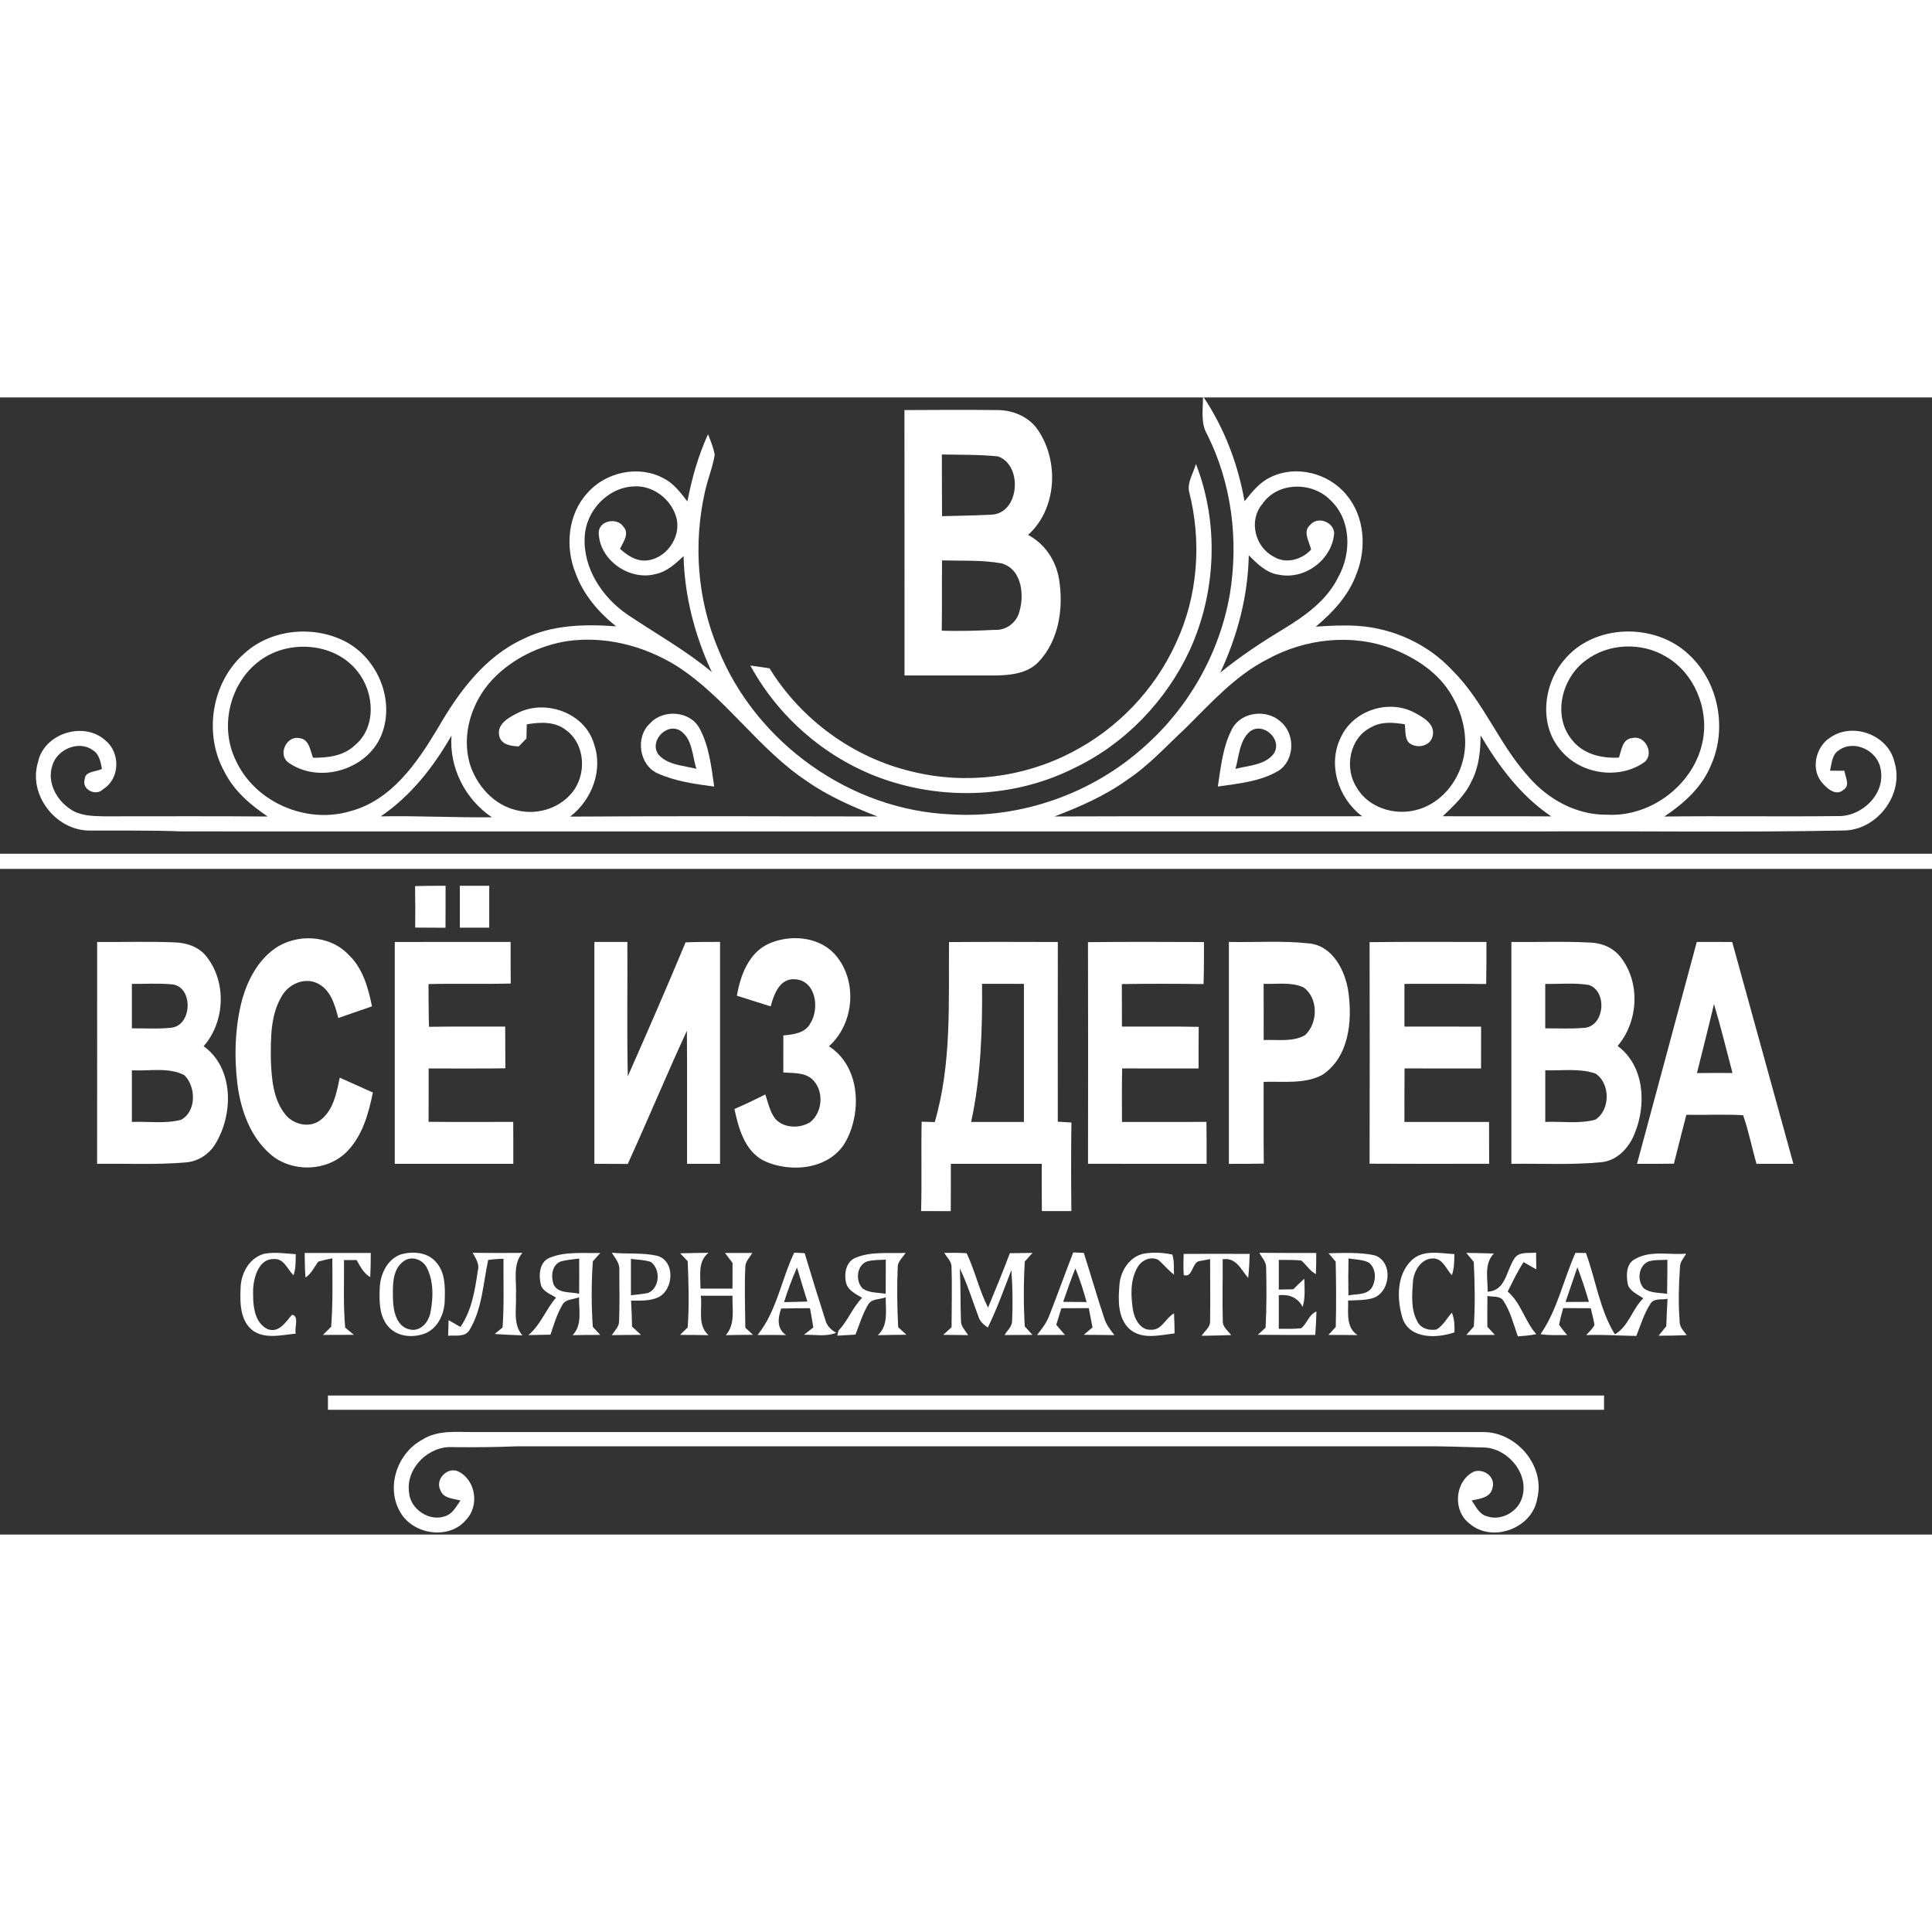 <?xml version="1.0" encoding="UTF-8" ?>
<!DOCTYPE svg PUBLIC "-//W3C//DTD SVG 1.1//EN" "http://www.w3.org/Graphics/SVG/1.1/DTD/svg11.dtd">
<svg width="200px" height="200px" viewBox="0 0 542 319" version="1.1" xmlns="http://www.w3.org/2000/svg">
<rect x="0" y="0" width="542" height="319" fill="#333333" stroke="none"/>
<g id="whiteff">
<path fill="white" opacity="1.00" d=" M 337.48 0.00 L 337.70 0.00 C 343.54 8.75 347.33 18.79 349.14 29.13 C 351.21 26.56 353.33 23.83 356.39 22.40 C 363.51 18.84 372.74 21.21 377.71 27.30 C 382.88 33.39 383.43 42.37 380.51 49.59 C 378.34 55.55 373.92 60.30 369.13 64.30 C 373.07 64.04 377.03 63.82 380.98 64.09 C 390.95 64.78 400.66 69.23 407.46 76.58 C 416.20 85.26 420.51 97.22 428.74 106.32 C 434.24 112.75 442.35 117.22 450.96 117.06 C 463.35 117.71 475.49 108.36 477.73 96.10 C 479.38 87.18 475.27 77.29 467.35 72.69 C 460.49 68.59 451.17 68.92 444.80 73.82 C 438.13 78.71 435.45 89.36 440.99 96.04 C 444.07 100.07 449.34 101.32 454.18 101.03 C 454.91 98.90 455.12 95.76 457.98 95.54 C 461.62 94.71 464.19 100.04 461.28 102.34 C 454.18 107.32 443.49 105.73 437.96 99.10 C 431.70 92.08 432.87 80.68 438.71 73.77 C 447.08 63.39 464.35 63.11 473.80 72.14 C 482.09 79.80 484.61 92.81 480.03 103.08 C 477.53 109.31 472.37 113.92 466.91 117.57 C 483.12 117.36 499.34 117.64 515.55 117.44 C 522.39 117.66 529.13 111.11 527.55 104.10 C 526.71 99.11 520.24 95.91 515.97 98.92 C 513.90 100.10 513.89 102.67 513.39 104.71 C 514.40 104.71 516.41 104.72 517.42 104.72 C 517.67 106.48 519.16 108.91 517.11 110.11 C 515.22 111.79 512.84 109.99 511.54 108.48 C 507.82 104.82 509.18 98.10 513.43 95.43 C 519.76 90.94 529.79 94.70 531.48 102.33 C 534.29 111.46 526.40 121.63 516.95 121.49 C 488.30 122.07 459.64 121.59 430.99 121.75 C 304.32 121.74 177.64 121.76 50.97 121.74 C 42.30 121.40 33.63 121.55 24.96 121.50 C 15.61 121.41 7.89 111.48 10.64 102.37 C 12.28 94.20 23.66 90.65 29.70 96.33 C 33.84 99.80 33.63 107.05 28.90 109.91 C 26.92 112.00 22.79 109.98 23.78 107.08 C 23.83 104.76 27.15 105.06 28.61 104.18 C 28.20 102.29 27.89 100.08 26.07 98.98 C 22.06 96.01 15.82 98.79 14.63 103.44 C 13.21 107.99 15.82 112.86 19.59 115.40 C 22.30 117.35 25.78 117.44 29.00 117.51 C 44.36 117.53 59.73 117.42 75.10 117.56 C 70.25 114.30 65.65 110.37 62.99 105.06 C 57.01 94.40 59.35 79.74 68.66 71.72 C 76.13 64.98 87.82 63.89 96.69 68.37 C 105.98 73.09 110.98 85.11 106.94 94.87 C 102.86 104.62 89.20 108.56 80.67 102.25 C 77.99 99.91 80.45 94.87 83.96 95.56 C 86.76 95.86 87.01 98.99 87.81 101.07 C 91.94 101.11 96.39 100.60 99.52 97.60 C 105.73 92.52 105.01 82.66 100.27 76.82 C 93.88 68.70 80.93 67.80 72.85 73.87 C 64.45 80.05 61.53 92.39 66.11 101.73 C 71.47 113.57 85.95 119.79 98.32 116.06 C 109.87 112.98 117.01 102.49 122.82 92.81 C 128.58 82.77 135.90 72.81 146.67 67.81 C 154.77 63.75 164.01 63.56 172.85 64.21 C 167.93 60.30 163.69 55.37 161.51 49.40 C 158.49 42.05 159.25 32.82 164.78 26.82 C 169.95 20.85 179.37 18.86 186.34 22.78 C 189.10 24.21 190.97 26.78 192.85 29.17 C 194.07 22.70 195.89 16.33 198.63 10.32 C 199.37 12.21 200.17 14.09 200.50 16.11 C 199.92 19.70 198.47 23.08 197.72 26.64 C 194.47 41.20 195.66 56.79 201.47 70.56 C 212.04 96.87 238.59 115.87 266.97 116.97 C 286.57 118.14 306.46 111.11 321.03 97.96 C 333.57 86.91 342.23 71.53 345.04 55.05 C 347.50 39.96 345.53 24.06 338.64 10.35 C 336.79 7.19 337.49 3.47 337.48 0.00 M 164.04 38.96 C 163.47 47.80 168.91 56.04 176.00 60.90 C 183.92 66.23 192.33 70.88 199.68 77.03 C 194.94 66.85 192.04 55.78 191.77 44.52 C 189.50 46.64 187.08 48.89 183.93 49.54 C 176.62 51.53 168.07 45.61 167.97 37.91 C 168.01 34.51 173.16 33.56 174.89 36.26 C 176.67 38.22 174.82 40.59 173.94 42.47 C 175.92 44.22 178.24 45.87 181.01 45.76 C 186.71 45.52 191.16 39.35 189.78 33.85 C 188.45 28.69 183.33 24.64 177.94 24.95 C 170.61 25.15 164.41 31.74 164.04 38.96 M 354.11 29.93 C 350.23 34.52 352.07 41.95 357.29 44.65 C 360.70 46.81 365.23 45.53 367.82 42.67 C 367.30 40.39 365.31 37.57 367.67 35.66 C 369.75 33.28 374.05 34.93 374.29 37.99 C 373.82 45.39 366.15 51.19 358.89 49.75 C 355.34 49.32 352.73 46.69 350.33 44.28 C 350.11 55.68 347.17 66.89 342.34 77.19 C 347.92 72.66 353.91 68.67 360.07 64.97 C 366.11 61.28 372.23 56.96 375.43 50.41 C 379.19 43.69 379.11 34.28 373.22 28.80 C 368.10 23.55 358.35 23.62 354.11 29.93 M 138.17 79.11 C 132.41 85.25 129.45 94.30 131.73 102.56 C 133.58 108.73 138.45 114.32 144.89 115.79 C 150.34 117.21 156.57 115.48 160.25 111.13 C 164.69 106.10 164.33 97.24 158.68 93.24 C 155.56 90.83 151.45 91.08 147.78 91.70 C 147.75 93.03 147.71 94.36 147.68 95.69 C 146.95 96.42 146.23 97.16 145.52 97.90 C 143.37 97.78 140.62 97.48 140.06 94.94 C 139.30 91.55 142.89 89.70 145.39 88.44 C 153.15 84.61 164.03 88.52 166.59 97.05 C 169.29 104.49 166.07 112.89 159.95 117.59 C 188.68 117.41 217.42 117.49 246.15 117.55 C 239.29 114.86 232.47 111.93 226.41 107.68 C 212.65 98.60 203.61 84.07 189.67 75.22 C 180.57 69.61 169.53 66.80 158.88 68.39 C 151.10 69.70 143.63 73.37 138.17 79.11 M 355.59 73.43 C 346.56 78.02 339.76 85.68 332.67 92.70 C 327.32 97.68 322.37 103.18 316.24 107.26 C 310.02 111.75 302.95 114.83 295.82 117.55 C 324.59 117.43 353.36 117.54 382.14 117.49 C 375.42 112.49 372.32 102.87 376.23 95.20 C 379.71 87.79 389.51 84.59 396.74 88.38 C 399.19 89.67 402.71 91.62 401.92 94.94 C 401.35 97.92 397.32 98.67 395.23 96.83 C 394.00 95.42 394.38 93.39 394.08 91.68 C 390.90 91.18 387.48 90.84 384.59 92.57 C 378.56 95.55 377.06 104.02 380.61 109.44 C 383.84 115.04 391.08 117.32 397.16 115.77 C 403.40 114.27 408.21 109.00 410.07 102.98 C 412.18 96.53 410.68 89.40 407.30 83.66 C 403.68 77.30 397.25 73.09 390.57 70.49 C 379.22 66.17 366.15 67.65 355.59 73.43 M 106.80 117.52 C 117.20 117.32 127.59 117.89 137.99 117.78 C 130.51 112.74 126.00 103.89 126.66 94.85 C 121.64 103.63 115.26 111.81 106.80 117.52 M 415.36 94.80 C 415.34 99.23 414.89 103.79 412.77 107.77 C 410.98 111.67 407.78 114.58 404.74 117.49 C 414.89 117.53 425.04 117.46 435.19 117.53 C 426.68 111.81 420.50 103.52 415.36 94.80 Z" />
<path fill="white" opacity="1.00" d=" M 253.73 3.54 C 262.45 3.49 271.18 3.44 279.90 3.54 C 284.43 3.57 289.02 5.59 291.45 9.54 C 297.14 18.28 296.39 31.42 288.41 38.57 C 293.16 41.04 296.28 45.84 297.12 51.07 C 298.40 59.09 297.09 68.23 291.26 74.29 C 288.08 77.52 283.32 77.95 279.03 78.00 C 270.61 78.03 262.18 77.98 253.75 78.00 C 253.73 53.18 253.77 28.36 253.73 3.54 M 264.23 16.00 C 264.27 21.77 264.22 27.54 264.28 33.31 C 268.90 33.19 273.52 33.12 278.13 32.89 C 286.07 32.53 286.98 18.97 279.98 16.54 C 274.76 16.00 269.48 16.11 264.23 16.00 M 264.28 45.72 C 264.20 52.29 264.31 58.86 264.20 65.44 C 269.14 65.58 274.08 65.46 279.01 65.20 C 281.96 65.39 284.69 63.56 285.74 60.83 C 287.50 55.93 286.88 48.29 281.04 46.56 C 275.53 45.55 269.86 45.87 264.28 45.72 Z" />
<path fill="white" opacity="1.00" d=" M 335.50 18.65 C 342.02 35.34 341.21 54.65 333.76 70.91 C 327.10 85.25 315.44 97.33 301.10 104.10 C 285.71 111.76 267.40 112.96 250.99 108.07 C 233.85 103.05 219.02 90.88 210.50 75.21 C 212.29 75.47 214.09 75.73 215.88 75.99 C 224.77 90.43 239.48 101.15 256.01 104.99 C 270.88 108.63 287.03 106.67 300.60 99.58 C 313.43 93.01 323.94 82.04 329.90 68.91 C 336.07 55.76 337.18 40.46 333.59 26.44 C 333.04 23.71 334.82 21.20 335.50 18.65 Z" />
<path fill="white" opacity="1.00" d=" M 182.38 91.42 C 186.02 87.38 193.59 87.90 196.23 92.81 C 198.95 97.81 199.55 103.61 200.36 109.16 C 194.96 108.46 189.46 107.70 184.46 105.44 C 179.26 103.09 178.18 95.21 182.38 91.42 M 184.78 100.25 C 187.40 103.18 191.79 103.25 195.36 104.19 C 194.18 100.54 194.31 95.63 190.70 93.39 C 186.78 91.24 182.00 96.67 184.78 100.25 Z" />
<path fill="white" opacity="1.00" d=" M 345.75 92.79 C 348.35 88.19 355.29 87.40 359.15 90.86 C 363.41 94.23 363.32 101.72 358.68 104.72 C 353.55 107.78 347.43 108.31 341.65 109.15 C 342.50 103.61 343.05 97.81 345.75 92.79 M 350.70 93.67 C 347.68 96.22 347.62 100.64 346.59 104.20 C 350.20 103.25 354.74 103.19 357.25 100.05 C 360.04 96.18 354.53 90.89 350.70 93.67 Z" />
<path fill="white" opacity="1.00" d=" M 0.00 128.00 C 180.67 128.00 361.33 128.00 542.00 128.00 L 542.00 132.25 C 361.33 132.25 180.67 132.25 0.00 132.25 L 0.00 128.00 Z" />
<path fill="white" opacity="1.00" d=" M 116.44 137.08 C 119.29 137.01 122.15 136.99 125.00 136.99 C 125.00 140.91 125.01 144.84 124.98 148.77 C 122.15 148.75 119.31 148.74 116.48 148.72 C 116.51 144.84 116.51 140.96 116.44 137.08 Z" />
<path fill="white" opacity="1.00" d=" M 129.00 137.00 C 131.75 137.00 134.50 137.00 137.25 137.00 C 137.25 140.91 137.25 144.83 137.25 148.74 C 134.50 148.75 131.75 148.75 129.00 148.74 C 129.00 144.83 129.00 140.91 129.00 137.00 Z" />
<path fill="white" opacity="1.00" d=" M 76.85 154.79 C 82.95 150.31 92.37 150.68 97.69 156.25 C 101.76 160.02 103.30 165.57 104.35 170.82 C 101.20 171.90 98.05 173.01 94.90 174.09 C 93.94 170.35 92.71 165.96 88.84 164.26 C 85.19 162.65 80.88 164.66 79.02 168.00 C 75.82 173.38 75.95 179.92 75.99 185.98 C 76.19 191.15 76.63 196.77 79.93 201.01 C 82.14 203.92 86.62 205.06 89.70 202.87 C 93.53 200.11 94.40 195.14 95.31 190.83 C 98.42 192.20 101.51 193.60 104.61 194.99 C 103.39 200.87 101.73 207.04 97.42 211.47 C 91.86 217.25 81.77 217.53 75.78 212.24 C 70.23 207.40 67.61 200.06 66.64 192.94 C 65.66 184.97 65.88 176.77 67.91 168.97 C 69.45 163.54 72.21 158.20 76.85 154.79 Z" />
<path fill="white" opacity="1.00" d=" M 215.39 153.37 C 221.28 150.61 229.30 151.10 233.97 155.96 C 240.68 163.14 239.83 175.53 232.54 182.02 C 241.17 187.53 241.85 200.05 237.42 208.45 C 233.08 216.63 221.74 217.75 214.08 214.03 C 208.87 211.20 207.19 205.00 206.04 199.62 C 208.97 198.35 211.85 196.98 214.70 195.53 C 215.49 197.87 215.98 200.43 217.54 202.42 C 219.96 205.07 224.39 205.12 227.31 203.30 C 230.88 200.42 231.21 194.32 227.79 191.20 C 225.57 189.29 222.46 189.59 219.75 189.36 C 219.75 185.90 219.75 182.44 219.76 178.98 C 222.57 178.71 225.98 178.35 227.39 175.48 C 229.98 171.34 228.85 163.51 223.01 163.22 C 218.72 162.91 217.09 167.47 216.21 170.83 C 213.05 169.81 209.89 168.81 206.72 167.83 C 207.71 162.23 209.93 156.04 215.39 153.37 Z" />
<path fill="white" opacity="1.00" d=" M 27.25 152.77 C 34.46 152.82 41.68 152.57 48.88 152.87 C 52.30 152.95 55.86 154.12 57.99 156.93 C 63.61 164.10 63.12 175.18 57.13 182.00 C 65.66 188.16 65.52 201.15 60.38 209.46 C 58.63 212.36 55.49 214.35 52.11 214.61 C 43.84 215.29 35.52 214.91 27.24 214.98 C 27.27 194.24 27.25 173.50 27.25 152.77 M 37.00 164.52 C 37.00 168.67 37.00 172.83 37.00 176.99 C 40.69 176.95 44.39 177.22 48.06 176.81 C 54.09 176.18 54.26 164.91 47.99 164.63 C 44.34 164.31 40.66 164.54 37.00 164.52 M 37.00 188.76 C 37.00 193.58 37.00 198.41 37.00 203.24 C 41.58 203.07 46.30 203.81 50.78 202.65 C 55.15 200.34 55.01 193.33 51.73 190.13 C 47.23 187.80 41.87 189.04 37.00 188.76 Z" />
<path fill="white" opacity="1.00" d=" M 110.75 152.76 C 121.58 152.74 132.42 152.75 143.25 152.75 C 143.24 156.64 143.24 160.53 143.28 164.42 C 135.59 164.62 127.90 164.39 120.21 164.57 C 120.24 168.57 120.23 172.56 120.35 176.56 C 127.47 176.43 134.60 176.54 141.73 176.49 C 141.75 180.39 141.74 184.29 141.78 188.20 C 134.60 188.31 127.43 188.23 120.25 188.25 C 120.25 193.24 120.26 198.23 120.23 203.21 C 128.15 203.29 136.06 203.25 143.98 203.23 C 144.01 207.15 144.00 211.08 144.00 215.00 C 132.92 215.00 121.83 215.00 110.75 215.00 C 110.75 194.25 110.75 173.50 110.75 152.76 Z" />
<path fill="white" opacity="1.00" d=" M 166.75 152.75 C 169.83 152.75 172.91 152.75 176.00 152.75 C 176.08 165.32 175.85 177.88 176.12 190.45 C 181.63 177.97 187.09 165.46 192.33 152.87 C 195.55 152.73 198.77 152.73 202.00 152.74 C 202.00 173.49 202.00 194.25 202.00 215.00 C 198.92 215.00 195.83 215.00 192.75 215.00 C 192.71 202.56 192.82 190.12 192.70 177.68 C 186.98 190.04 181.76 202.64 176.11 215.03 C 172.99 215.00 169.87 214.99 166.75 214.99 C 166.75 194.25 166.75 173.50 166.75 152.75 Z" />
<path fill="white" opacity="1.00" d=" M 266.23 152.79 C 276.41 152.71 286.58 152.74 296.76 152.77 C 296.73 169.57 296.75 186.37 296.75 203.17 C 298.02 203.24 299.29 203.32 300.57 203.41 C 300.46 211.69 300.47 219.97 300.56 228.25 C 297.80 228.25 295.04 228.25 292.28 228.26 C 292.24 223.84 292.25 219.42 292.25 215.00 C 283.75 215.00 275.25 215.00 266.75 215.00 C 266.75 219.42 266.76 223.84 266.72 228.27 C 263.94 228.25 261.17 228.25 258.40 228.25 C 258.65 219.89 258.37 211.53 258.56 203.18 C 259.48 203.20 261.31 203.26 262.23 203.29 C 267.02 186.93 266.09 169.65 266.23 152.79 M 275.50 164.50 C 275.63 177.46 275.18 190.54 272.45 203.25 C 277.38 203.25 282.32 203.25 287.25 203.25 C 287.25 190.33 287.25 177.42 287.25 164.51 C 283.33 164.50 279.42 164.50 275.50 164.50 Z" />
<path fill="white" opacity="1.00" d=" M 305.22 152.81 C 316.07 152.69 326.91 152.74 337.76 152.78 C 337.76 156.71 337.78 160.64 337.64 164.57 C 330.00 164.47 322.36 164.45 314.72 164.57 C 314.75 168.54 314.75 172.52 314.75 176.49 C 321.92 176.54 329.10 176.42 336.28 176.57 C 336.24 180.46 336.24 184.35 336.25 188.25 C 329.10 188.25 321.95 188.27 314.80 188.23 C 314.71 193.23 314.74 198.24 314.76 203.25 C 322.65 203.24 330.55 203.29 338.45 203.22 C 338.51 207.14 338.51 211.07 338.50 215.00 C 327.41 214.99 316.32 215.03 305.23 214.98 C 305.26 194.25 305.28 173.53 305.22 152.81 Z" />
<path fill="white" opacity="1.00" d=" M 344.75 152.75 C 352.22 152.91 359.72 152.34 367.16 153.16 C 373.85 153.74 377.43 160.82 378.27 166.78 C 379.42 174.93 378.46 185.07 370.98 190.03 C 365.96 192.72 359.98 191.80 354.50 192.01 C 354.51 199.65 354.46 207.30 354.54 214.94 C 351.28 215.00 348.01 215.01 344.75 215.01 C 344.75 194.25 344.75 173.50 344.75 152.75 M 354.50 164.50 C 354.50 169.75 354.50 175.01 354.51 180.27 C 358.34 180.09 362.58 180.89 366.08 178.93 C 369.81 175.58 369.89 168.39 365.61 165.46 C 362.14 163.92 358.19 164.65 354.50 164.50 Z" />
<path fill="white" opacity="1.00" d=" M 384.22 152.81 C 395.14 152.67 406.07 152.78 417.00 152.75 C 417.01 156.68 417.02 160.61 416.93 164.55 C 409.29 164.46 401.64 164.51 394.00 164.51 C 394.00 168.50 394.00 172.50 394.00 176.49 C 401.17 176.51 408.34 176.47 415.51 176.52 C 415.50 180.43 415.50 184.34 415.49 188.25 C 408.34 188.24 401.18 188.27 394.03 188.23 C 393.98 193.23 394.00 198.24 394.00 203.25 C 401.92 203.25 409.83 203.25 417.74 203.25 C 417.74 207.16 417.74 211.07 417.76 214.98 C 406.58 215.00 395.40 215.03 384.22 214.96 C 384.27 194.25 384.27 173.53 384.22 152.81 Z" />
<path fill="white" opacity="1.00" d=" M 424.00 152.75 C 431.32 152.86 438.65 152.52 445.95 152.92 C 449.37 153.00 452.78 154.42 454.82 157.25 C 460.25 164.40 459.58 175.17 453.80 181.93 C 461.39 187.50 461.94 198.52 458.53 206.62 C 456.96 210.58 453.57 214.19 449.12 214.55 C 440.77 215.36 432.37 214.87 424.00 215.00 C 424.00 194.25 424.00 173.50 424.00 152.75 M 433.50 164.52 C 433.50 168.67 433.50 172.83 433.50 176.99 C 437.03 176.97 440.57 177.17 444.10 176.87 C 450.10 176.82 451.10 166.73 445.81 164.84 C 441.75 164.14 437.60 164.61 433.50 164.52 M 433.51 188.76 C 433.50 193.59 433.50 198.41 433.51 203.24 C 438.18 203.05 443.01 203.85 447.58 202.60 C 451.80 199.88 451.79 192.37 447.58 189.67 C 443.07 188.12 438.18 188.92 433.51 188.76 Z" />
<path fill="white" opacity="1.00" d=" M 476.01 152.76 C 479.32 152.74 482.64 152.74 485.95 152.77 C 491.66 173.52 497.39 194.26 503.12 215.00 C 499.66 215.00 496.21 215.00 492.76 215.00 C 491.46 210.47 490.58 205.81 489.01 201.36 C 483.71 201.05 478.39 201.35 473.09 201.24 C 471.93 205.81 470.72 210.37 469.60 214.95 C 466.15 215.01 462.70 215.01 459.25 215.00 C 464.81 194.25 470.46 173.52 476.01 152.76 M 480.84 170.17 C 479.33 176.65 477.64 183.08 476.06 189.54 C 479.38 189.49 482.70 189.49 486.03 189.52 C 484.32 183.06 482.76 176.56 480.84 170.17 Z" />
<path fill="white" opacity="1.00" d=" M 67.49 250.05 C 67.50 245.90 69.85 241.44 74.04 240.25 C 76.99 239.67 80.01 240.15 82.97 240.35 C 82.92 242.33 83.04 244.36 82.34 246.26 C 80.69 244.69 79.69 241.57 76.97 241.71 C 72.73 241.51 71.29 246.49 71.02 249.89 C 70.94 253.85 70.94 259.35 75.08 261.38 C 78.33 262.54 80.13 259.35 81.94 257.33 C 84.06 257.75 82.53 261.00 82.97 262.64 C 79.08 263.00 74.65 264.20 71.13 261.92 C 67.39 259.27 67.30 254.18 67.49 250.05 Z" />
<path fill="white" opacity="1.00" d=" M 85.47 240.00 C 91.65 239.99 97.83 240.00 104.02 240.00 C 104.01 242.26 103.98 244.51 103.87 246.77 C 101.98 245.74 101.08 243.75 100.03 241.99 C 99.15 241.99 97.39 242.00 96.51 242.00 C 96.56 248.32 96.27 254.65 96.84 260.95 C 97.66 261.62 98.47 262.29 99.29 262.97 C 96.39 263.00 93.48 263.01 90.58 263.00 C 91.35 262.22 92.13 261.46 92.91 260.70 C 93.39 254.31 93.26 247.91 93.23 241.51 C 91.90 241.74 90.59 242.05 89.30 242.43 C 88.14 243.96 87.39 245.82 85.70 246.88 C 85.53 244.59 85.49 242.30 85.47 240.00 Z" />
<path fill="white" opacity="1.00" d=" M 112.37 240.44 C 115.73 239.44 119.97 239.74 122.36 242.61 C 124.91 245.45 124.88 249.51 124.77 253.09 C 124.75 256.83 123.04 260.90 119.45 262.50 C 116.09 263.87 111.73 263.63 109.13 260.87 C 106.40 258.03 106.39 253.74 106.52 250.06 C 106.61 246.16 108.50 241.88 112.37 240.44 M 113.28 242.29 C 109.92 244.67 110.18 249.37 110.25 253.03 C 110.32 256.31 111.25 260.81 115.09 261.49 C 118.02 262.08 120.24 259.39 120.74 256.78 C 121.56 252.66 121.70 248.06 119.78 244.22 C 118.67 241.86 115.49 240.68 113.28 242.29 Z" />
<path fill="white" opacity="1.00" d=" M 132.60 239.96 C 137.25 240.02 141.89 240.02 146.54 239.98 C 143.71 243.37 145.00 247.95 144.74 251.98 C 144.92 255.74 143.84 260.00 146.55 263.12 C 143.97 263.02 141.38 262.94 138.80 262.72 C 139.35 262.27 140.44 261.36 140.99 260.90 C 141.46 254.48 141.19 248.04 141.25 241.62 C 139.80 241.66 138.37 241.77 136.95 241.97 C 135.53 248.57 135.29 255.72 131.70 261.64 C 130.43 263.74 127.73 263.02 125.71 263.23 C 125.75 261.77 125.80 260.31 125.85 258.85 C 126.96 259.48 128.06 260.12 129.17 260.76 C 132.36 256.14 133.24 250.44 134.04 245.01 C 134.60 243.12 133.46 241.52 132.60 239.96 Z" />
<path fill="white" opacity="1.00" d=" M 154.32 241.30 C 158.76 239.53 163.72 240.13 168.40 240.01 C 167.71 240.79 167.01 241.57 166.31 242.35 C 165.90 248.48 165.88 254.62 166.30 260.74 C 167.00 261.48 167.70 262.23 168.39 262.99 C 165.81 263.00 163.23 263.00 160.65 263.06 C 163.44 260.16 162.36 256.03 162.45 252.43 C 160.87 253.09 158.58 252.88 157.72 254.65 C 156.23 257.23 155.37 260.11 154.43 262.92 C 152.36 262.97 150.29 263.00 148.22 263.05 C 151.66 260.21 153.11 255.85 155.99 252.54 C 154.46 251.52 152.30 250.89 151.73 248.92 C 151.06 246.23 151.30 242.43 154.32 241.30 M 157.22 242.42 C 154.79 243.45 154.54 246.58 155.28 248.78 C 156.52 251.51 160.07 250.83 162.47 251.45 C 162.51 248.15 162.51 244.86 162.48 241.57 C 160.72 241.82 158.93 241.92 157.22 242.42 Z" />
<path fill="white" opacity="1.00" d=" M 171.63 239.94 C 175.83 240.34 180.12 239.88 184.26 240.77 C 189.52 242.12 189.08 250.40 184.60 252.47 C 182.23 253.54 179.57 253.36 177.04 253.37 C 177.18 255.79 177.26 258.22 177.31 260.65 C 178.14 261.42 178.98 262.20 179.82 262.98 C 177.09 262.99 174.36 263.00 171.63 263.06 C 172.42 261.81 173.71 260.70 173.68 259.11 C 173.85 254.41 173.77 249.71 173.74 245.01 C 173.98 243.02 172.62 241.49 171.63 239.94 M 177.00 241.67 C 177.00 245.07 177.00 248.47 177.00 251.87 C 178.63 251.68 180.28 251.55 181.89 251.20 C 185.14 249.68 185.36 244.61 182.59 242.52 C 180.79 241.92 178.86 241.92 177.00 241.67 Z" />
<path fill="white" opacity="1.00" d=" M 190.81 240.10 C 193.45 240.02 196.10 240.00 198.75 239.96 C 195.65 242.47 196.56 246.51 196.50 250.00 C 199.49 250.00 202.49 250.00 205.49 250.00 C 205.49 247.60 205.50 245.21 205.51 242.81 C 204.80 241.87 204.10 240.93 203.39 240.00 C 205.94 240.00 208.48 240.02 211.03 240.01 C 210.34 241.26 209.12 242.35 209.09 243.87 C 208.84 249.56 209.02 255.26 209.09 260.96 C 209.80 261.62 210.52 262.29 211.24 262.97 C 208.69 262.99 206.15 263.00 203.61 263.06 C 206.35 259.98 205.38 255.75 205.49 252.00 C 202.53 252.00 199.56 252.00 196.60 252.00 C 197.08 255.71 195.56 260.25 198.77 263.07 C 196.10 263.00 193.44 262.99 190.77 262.99 C 191.49 262.29 192.20 261.60 192.92 260.90 C 193.36 254.71 193.19 248.51 192.92 242.31 C 192.21 241.58 191.51 240.84 190.81 240.10 Z" />
<path fill="white" opacity="1.00" d=" M 222.81 239.92 C 223.54 239.95 225.01 240.03 225.74 240.06 C 227.61 246.28 229.51 252.50 231.50 258.68 C 231.92 260.35 233.07 261.59 234.61 262.39 C 231.74 263.58 228.56 262.88 225.55 262.95 C 226.42 262.25 227.29 261.57 228.17 260.89 C 227.88 259.09 227.56 257.29 227.23 255.50 C 224.53 255.50 221.83 255.52 219.14 255.59 C 218.21 258.27 217.85 261.23 220.53 263.04 C 217.86 262.99 215.20 262.99 212.53 263.02 C 217.89 256.36 219.18 247.51 222.81 239.92 M 219.95 253.80 C 222.13 253.75 224.31 253.71 226.49 253.63 C 225.49 250.46 224.56 247.27 223.59 244.09 C 222.19 247.25 221.00 250.51 219.95 253.80 Z" />
<path fill="white" opacity="1.00" d=" M 240.22 241.27 C 244.60 239.52 249.47 240.19 254.07 239.98 C 253.27 241.27 251.82 242.37 251.84 244.01 C 251.61 249.62 251.67 255.24 251.98 260.84 C 252.74 261.54 253.51 262.24 254.28 262.95 C 251.60 262.98 248.92 263.00 246.25 263.07 C 249.31 260.33 248.42 256.10 248.48 252.45 C 246.87 253.09 244.55 252.78 243.56 254.46 C 242.00 257.10 241.10 260.06 239.99 262.91 C 238.29 262.99 236.59 263.09 234.89 263.21 C 234.97 262.85 235.14 262.14 235.22 261.79 C 237.87 259.04 239.16 255.31 241.86 252.59 C 240.18 251.55 238.11 250.66 237.43 248.63 C 236.69 245.95 237.26 242.32 240.22 241.27 M 243.27 242.37 C 240.25 243.42 239.91 248.02 242.09 250.05 C 243.96 251.26 246.34 251.09 248.47 251.46 C 248.50 248.26 248.50 245.06 248.50 241.87 C 246.75 242.00 244.97 241.91 243.27 242.37 Z" />
<path fill="white" opacity="1.00" d=" M 264.91 239.97 C 267.00 239.98 269.09 239.92 271.18 240.08 C 273.54 245.01 274.68 250.45 277.19 255.33 C 279.28 250.26 281.38 245.20 283.30 240.07 C 285.41 240.03 287.53 240.00 289.65 239.99 C 288.93 240.79 288.21 241.60 287.49 242.41 C 287.14 248.46 287.13 254.54 287.49 260.60 C 288.20 261.39 288.92 262.19 289.64 262.99 C 287.03 262.99 284.42 263.00 281.82 263.03 C 282.56 261.75 283.95 260.66 283.93 259.07 C 284.14 254.33 284.09 249.56 283.72 244.83 C 281.64 250.23 279.67 255.70 277.13 260.92 C 275.90 260.14 274.81 259.12 274.43 257.68 C 272.74 253.22 271.38 248.64 269.26 244.36 C 269.55 249.28 269.39 254.22 269.59 259.14 C 269.60 260.69 270.85 261.80 271.58 263.06 C 269.25 263.01 266.93 263.00 264.61 262.98 C 265.38 262.26 266.16 261.55 266.95 260.85 C 266.96 255.19 267.13 249.54 266.94 243.89 C 266.94 242.33 265.62 241.24 264.91 239.97 Z" />
<path fill="white" opacity="1.00" d=" M 301.09 239.85 C 301.83 239.88 303.31 239.96 304.05 239.99 C 306.00 246.04 307.72 252.16 309.74 258.18 C 310.27 260.03 311.47 261.55 312.63 263.05 C 309.76 263.00 306.88 262.99 304.02 262.97 C 304.63 262.45 305.87 261.41 306.49 260.89 C 306.16 259.08 305.81 257.28 305.44 255.48 C 302.88 255.49 300.32 255.50 297.76 255.51 C 297.28 257.06 296.79 258.61 296.32 260.16 C 297.13 261.11 297.94 262.05 298.76 263.00 C 296.15 262.99 293.54 262.99 290.93 263.01 C 292.31 261.28 293.68 259.50 294.43 257.40 C 296.71 251.57 298.82 245.68 301.09 239.85 M 301.67 244.33 C 300.44 247.43 299.35 250.57 298.26 253.72 C 300.45 253.74 302.63 253.75 304.83 253.77 C 303.93 250.57 302.97 247.39 301.67 244.33 Z" />
<path fill="white" opacity="1.00" d=" M 314.05 248.92 C 314.34 245.06 316.85 241.08 320.80 240.21 C 323.47 239.73 326.23 239.90 328.88 240.44 C 329.48 242.25 329.24 244.21 329.36 246.09 C 327.71 244.85 326.47 243.20 324.89 241.91 C 322.77 240.86 320.22 242.06 319.13 244.01 C 317.01 247.60 317.23 252.05 317.85 256.03 C 318.27 258.58 319.99 261.79 323.00 261.54 C 325.97 261.67 327.01 258.20 329.36 256.96 C 329.44 258.83 329.50 260.70 329.52 262.57 C 325.30 263.06 320.23 264.45 316.73 261.22 C 313.50 258.06 313.70 253.07 314.05 248.92 Z" />
<path fill="white" opacity="1.00" d=" M 332.06 240.27 C 338.24 240.24 344.41 240.24 350.59 240.27 C 350.51 242.53 350.42 244.79 350.16 247.03 C 348.15 244.65 346.79 241.19 343.01 241.77 C 343.05 247.53 342.88 253.30 343.04 259.06 C 342.93 260.76 344.49 261.81 345.39 263.04 C 342.62 263.12 339.85 263.22 337.09 263.24 C 337.95 261.90 339.64 260.79 339.48 259.02 C 339.58 253.25 339.47 247.49 339.48 241.72 C 338.65 241.88 337.01 242.19 336.19 242.35 C 334.42 243.04 334.47 247.05 332.08 246.21 C 331.94 244.23 332.01 242.25 332.06 240.27 Z" />
<path fill="white" opacity="1.00" d=" M 353.29 239.96 C 358.61 240.03 363.93 239.99 369.26 240.00 C 369.26 241.98 369.23 243.96 369.17 245.94 C 367.44 245.06 366.50 243.31 365.06 242.12 C 362.96 241.90 360.85 241.98 358.75 241.96 C 358.74 244.73 358.75 247.50 358.75 250.28 C 360.11 250.25 361.47 250.21 362.83 250.19 C 363.84 249.18 364.86 248.18 365.91 247.22 C 365.99 249.86 366.21 252.57 365.45 255.15 C 364.07 252.48 361.62 251.55 358.75 251.85 C 358.74 254.99 358.74 258.14 358.75 261.28 C 360.84 261.27 362.94 261.35 365.02 261.13 C 366.72 259.79 367.16 257.29 369.31 256.43 C 369.27 258.62 369.14 260.81 368.98 263.00 C 363.60 262.99 358.22 263.03 352.85 262.96 C 353.58 262.29 354.31 261.63 355.05 260.97 C 355.33 255.33 355.34 249.68 355.20 244.04 C 355.22 242.46 353.96 241.29 353.29 239.96 Z" />
<path fill="white" opacity="1.00" d=" M 372.70 240.08 C 376.98 240.01 381.34 239.77 385.57 240.65 C 391.01 242.37 390.14 251.29 384.94 252.73 C 382.74 253.31 380.45 253.24 378.20 253.35 C 378.29 256.75 377.52 260.84 380.83 263.05 C 378.11 263.00 375.38 263.00 372.67 263.00 C 373.35 262.25 374.04 261.50 374.73 260.76 C 374.88 254.65 374.85 248.54 374.71 242.43 C 374.03 241.64 373.36 240.86 372.70 240.08 M 378.31 241.54 C 378.23 245.00 378.23 248.46 378.28 251.92 C 380.49 251.43 383.41 251.90 384.85 249.74 C 386.11 247.57 386.08 244.39 384.03 242.71 C 382.27 241.83 380.22 241.86 378.31 241.54 Z" />
<path fill="white" opacity="1.00" d=" M 395.96 242.10 C 399.18 238.96 403.99 240.12 408.00 240.32 C 408.00 242.32 407.96 244.34 407.31 246.26 C 405.72 244.59 404.79 241.55 402.06 241.54 C 398.75 241.50 396.69 244.96 396.39 247.91 C 396.14 251.71 395.72 255.88 397.68 259.33 C 398.67 261.25 401.04 261.85 403.04 261.46 C 404.88 260.34 405.90 258.32 407.30 256.75 C 408.02 258.49 408.10 260.40 408.02 262.27 C 403.20 263.98 395.56 264.24 393.49 258.40 C 391.86 253.08 391.71 246.26 395.96 242.10 Z" />
<path fill="white" opacity="1.00" d=" M 411.34 239.98 C 413.92 240.01 416.51 240.09 419.10 240.16 C 416.26 243.05 417.41 247.25 417.34 250.87 C 422.39 250.62 422.56 245.06 424.74 241.73 C 425.97 239.50 428.83 240.16 430.93 239.90 C 430.95 241.47 430.97 243.03 430.99 244.61 C 429.79 243.94 428.60 243.26 427.42 242.58 C 425.70 245.20 424.37 248.04 422.97 250.83 C 426.73 254.04 427.75 259.15 430.99 262.78 C 429.27 263.15 427.54 263.28 425.81 263.39 C 424.60 260.00 423.74 256.39 421.73 253.37 C 420.73 251.93 418.75 252.39 417.28 252.06 C 417.24 254.94 417.24 257.82 417.26 260.71 C 417.96 261.47 418.66 262.23 419.36 263.00 C 416.70 263.00 414.03 263.00 411.37 263.00 C 412.06 262.21 412.76 261.42 413.46 260.63 C 413.87 254.59 413.73 248.55 413.45 242.51 C 412.74 241.67 412.04 240.82 411.34 239.98 Z" />
<path fill="white" opacity="1.00" d=" M 441.97 239.98 C 442.70 239.99 444.18 240.00 444.91 240.01 C 447.69 247.58 448.77 255.90 453.03 262.84 C 456.95 260.55 457.87 255.77 461.00 252.73 C 459.46 251.60 457.34 250.84 456.68 248.89 C 456.21 246.41 456.08 243.03 458.72 241.70 C 463.05 239.20 468.29 240.62 473.03 240.20 C 472.39 241.41 471.28 242.49 471.30 243.95 C 470.95 248.97 470.81 254.03 471.20 259.05 C 471.09 260.69 472.29 261.85 473.19 263.06 C 470.55 263.16 467.92 263.24 465.30 263.22 C 466.01 262.33 466.73 261.44 467.46 260.55 C 467.53 257.99 467.68 255.43 467.81 252.88 C 466.24 253.19 464.17 252.63 463.10 254.11 C 461.24 256.91 460.28 260.19 459.05 263.29 C 454.37 263.20 449.69 262.88 445.00 263.04 C 445.80 262.11 446.79 261.31 447.31 260.18 C 447.04 258.60 446.64 257.06 446.27 255.51 C 443.69 255.50 441.12 255.49 438.54 255.47 C 438.12 257.02 437.65 258.57 437.39 260.17 C 438.10 261.16 438.85 262.12 439.65 263.05 C 437.16 262.99 434.64 263.19 432.18 262.79 C 436.91 255.95 438.60 247.53 441.97 239.98 M 462.34 242.43 C 459.64 243.71 459.22 247.74 461.10 249.88 C 462.95 251.33 465.47 251.11 467.68 251.47 C 467.75 248.28 467.76 245.10 467.77 241.91 C 465.95 242.05 464.07 241.84 462.34 242.43 M 442.52 244.01 C 441.43 247.26 440.30 250.50 439.19 253.75 C 441.37 253.74 443.56 253.74 445.75 253.72 C 444.80 250.44 443.73 247.20 442.52 244.01 Z" />
<path fill="white" opacity="1.00" d=" M 92.00 280.00 C 211.33 280.00 330.67 280.00 450.00 280.00 C 449.99 281.33 449.99 282.66 450.00 284.00 C 330.67 284.00 211.33 284.00 92.00 284.00 C 92.00 282.66 92.00 281.33 92.00 280.00 Z" />
<path fill="white" opacity="1.00" d=" M 118.41 292.42 C 122.79 289.58 128.14 290.28 133.07 290.25 C 227.41 290.26 321.75 290.23 416.09 290.25 C 425.39 290.20 433.59 299.72 431.24 308.97 C 429.87 317.29 418.57 321.46 412.21 315.88 C 407.50 312.28 408.07 304.11 413.38 301.39 C 416.17 300.30 419.65 302.82 418.70 305.90 C 418.21 308.66 415.08 308.98 412.86 309.43 C 414.02 311.08 414.92 313.26 417.06 313.85 C 421.33 315.39 426.32 312.35 427.19 307.96 C 428.69 301.34 422.55 294.52 415.93 294.57 C 409.94 294.40 403.95 294.17 397.96 294.25 C 313.63 294.26 229.30 294.25 144.97 294.25 C 138.97 294.48 132.97 294.55 126.97 294.48 C 120.32 294.05 113.86 300.30 114.74 307.05 C 114.98 311.83 120.46 315.53 124.94 313.83 C 127.01 313.17 127.98 311.09 129.18 309.47 C 127.19 308.86 124.39 308.92 123.56 306.57 C 121.93 303.51 125.64 299.75 128.73 301.38 C 133.49 303.83 134.48 310.93 130.83 314.78 C 126.07 320.63 115.82 319.06 112.26 312.67 C 108.19 305.69 111.46 296.17 118.41 292.42 Z" />
</g>
</svg>
